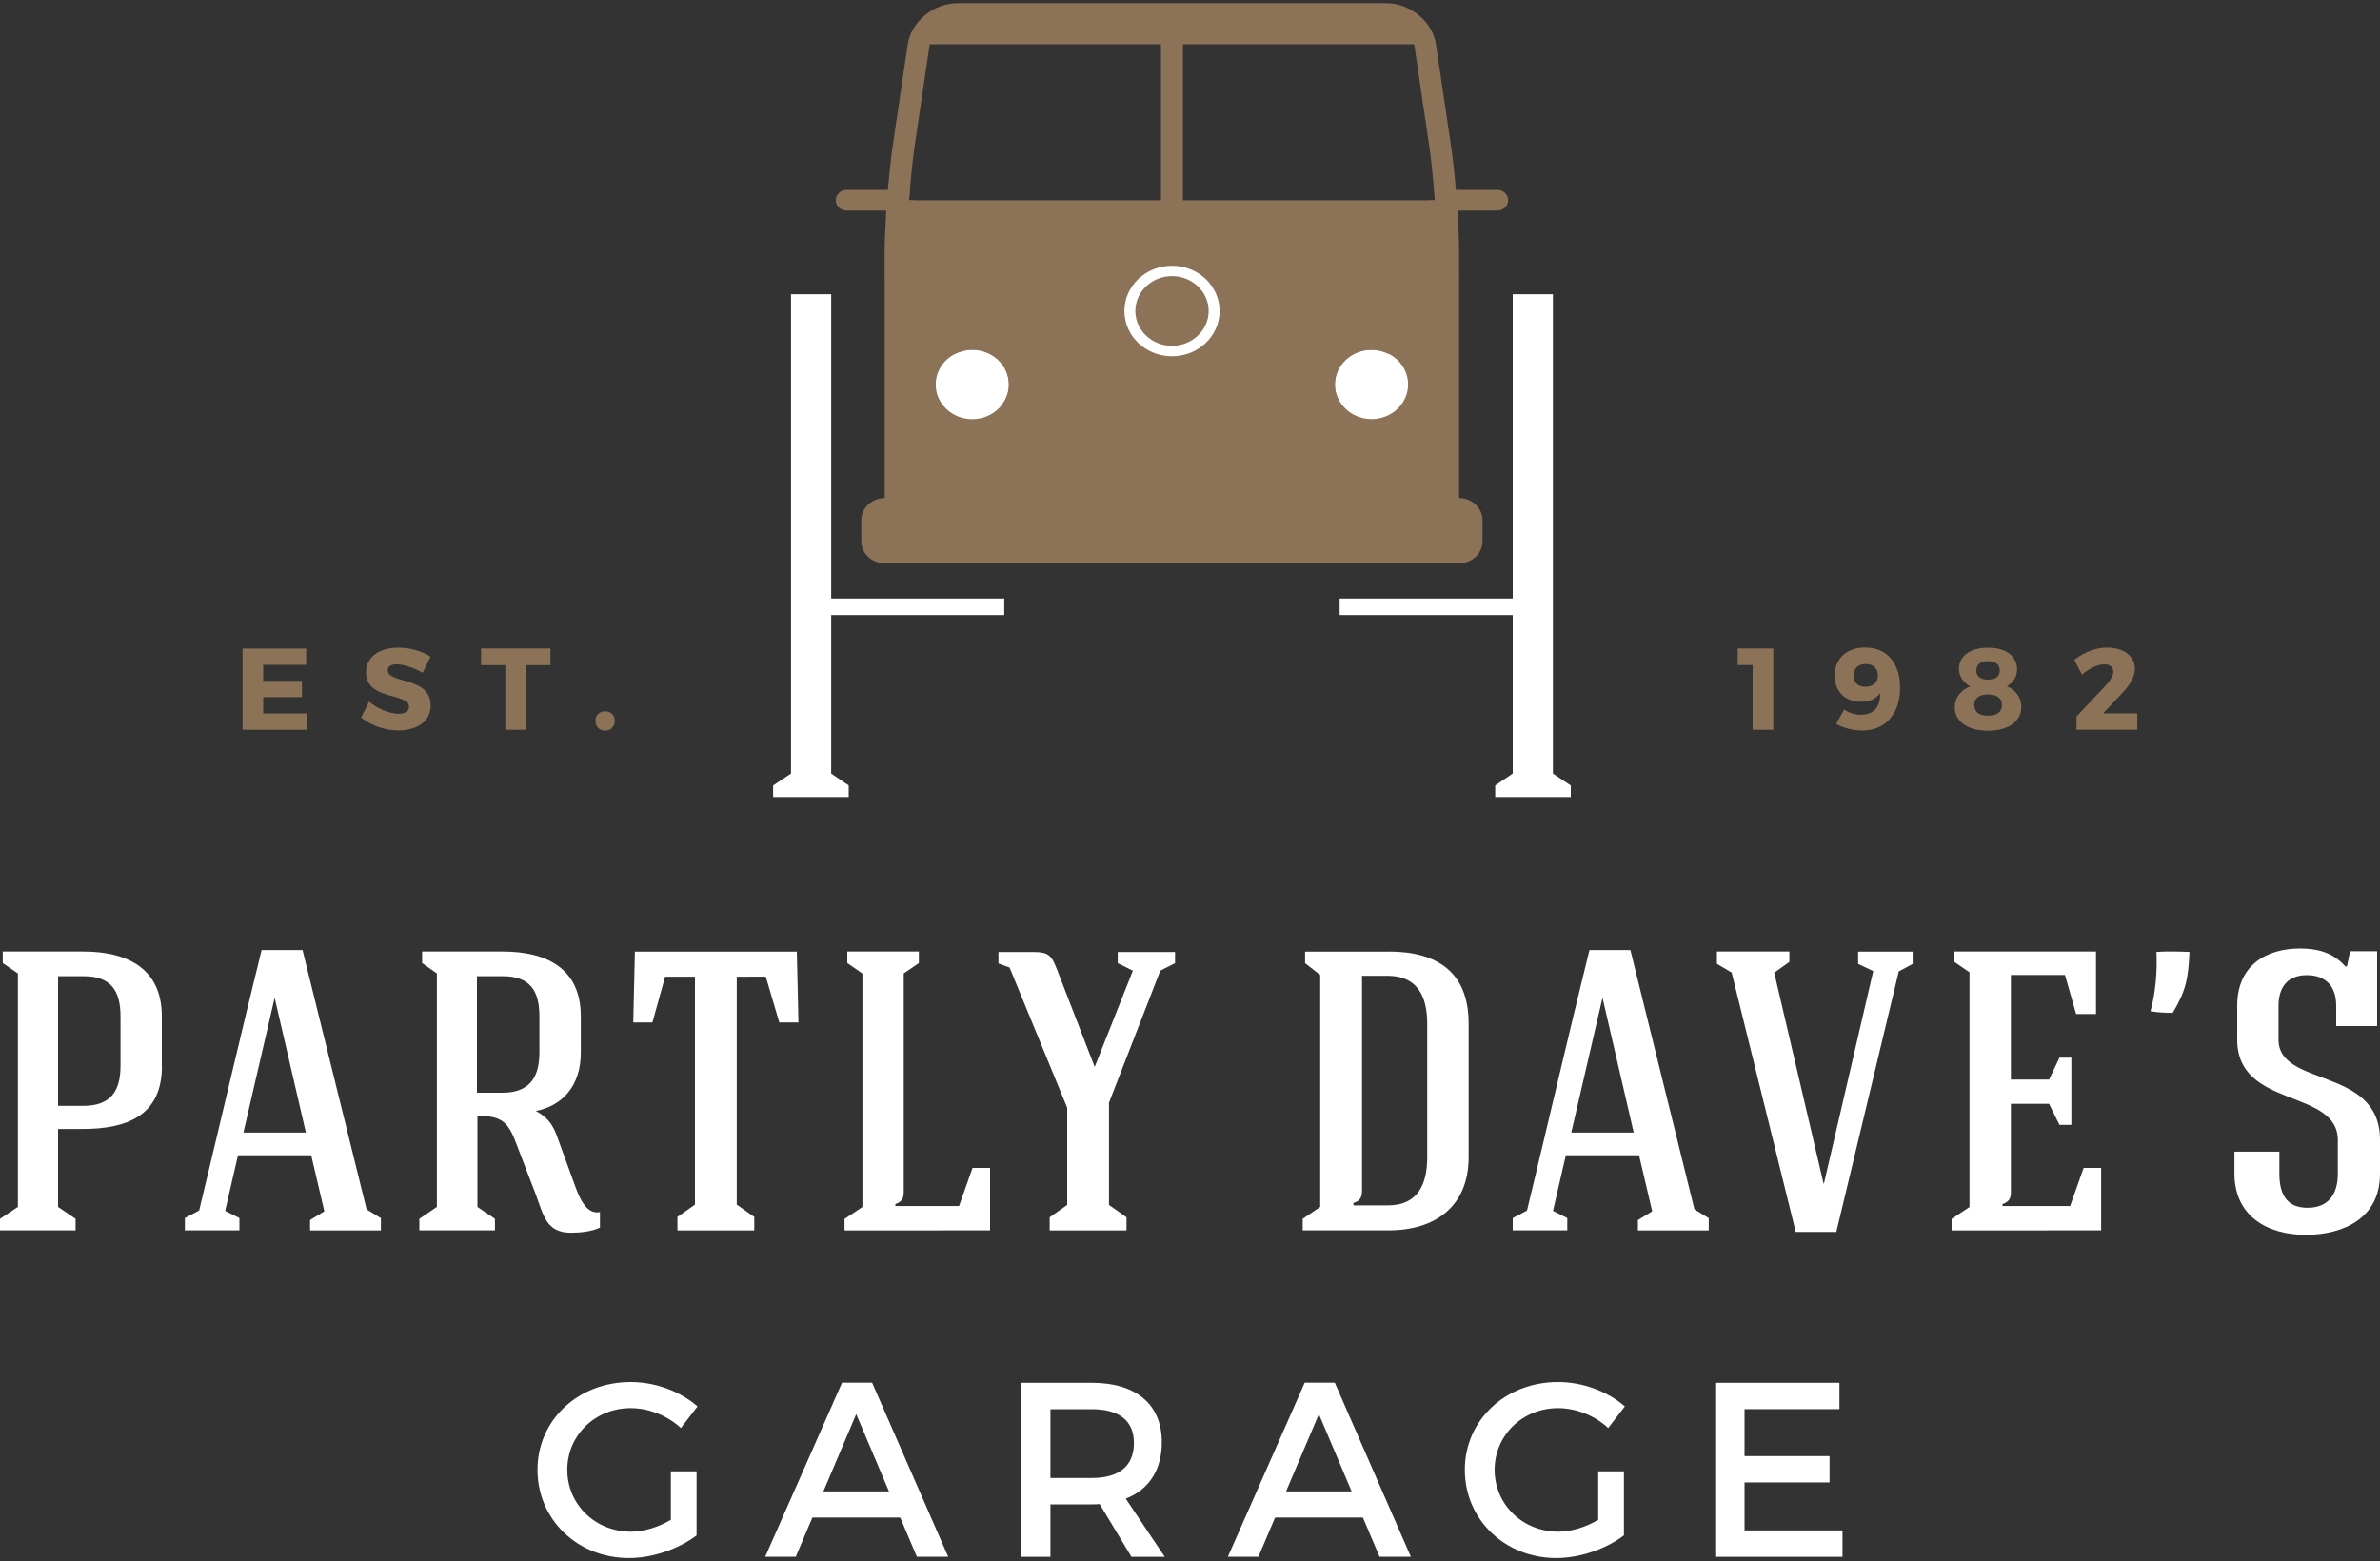 <?xml version="1.0" encoding="utf-8"?>
<!-- Generator: Adobe Illustrator 26.2.1, SVG Export Plug-In . SVG Version: 6.00 Build 0)  -->
<svg version="1.1" id="Layer_1" xmlns="http://www.w3.org/2000/svg" xmlns:xlink="http://www.w3.org/1999/xlink" x="0px" y="0px"
	 viewBox="0 0 250 164" style="enable-background:new 0 0 250 164;" xml:space="preserve">
<rect x="0" y="0" width="250" height="164" fill="#333333" stroke="none"/>
<style type="text/css">
	.st0{fill:none;}
	.st1{fill:#FFFFFF;}
	.st2{fill:#8C7257;}
</style>
<rect class="st0" width="250" height="164"/>
<g>
	<circle class="st1" cx="144.06" cy="39.39" r="6.3"/>
	<circle class="st1" cx="102.15" cy="40.39" r="6.3"/>
	<circle class="st1" cx="122.41" cy="33.08" r="6.3"/>
	<g>
		<g>
			<path class="st1" d="M17.01,112.01c0,5.22-3.72,6.6-8.32,6.6H6.1c0,2.67,0,5.52,0,8.19l1.84,1.25v1.21c-2.38,0-5.52,0-7.94,0
				v-1.21l1.88-1.25c0-8.11,0-16.42,0-24.53l-1.59-1.09v-1.21h8.48c4.51,0,8.23,1.71,8.23,6.81V112.01z M6.1,102.56
				c0,4.55,0,9.11,0,13.62h2.67c2.8,0,3.89-1.5,3.89-4.18v-5.22c0-2.67-1-4.22-3.85-4.22H6.1z"/>
			<path class="st1" d="M23.65,127.22l1.5,0.75v1.29h-5.73v-1.29l1.5-0.79c2.09-8.65,4.43-18.76,6.56-27.37h4.3l6.73,27.25l1.5,0.92
				v1.29h-7.44v-1.09l1.5-0.92l-1.38-5.89h-7.69L23.65,127.22z M25.57,118.99h6.56l-3.26-14.08h-0.04L25.57,118.99z"/>
			<path class="st1" d="M54.2,120.07c-0.84-2.26-1.59-2.84-4.05-2.84c0,2.63,0,6.9,0,9.57l1.84,1.25v1.21c-2.42,0-5.52,0-7.94,0
				v-1.21l1.84-1.25c0-8.11,0-16.42,0-24.53l-1.55-1.09v-1.21h8.48c4.51,0,8.19,1.71,8.19,6.81v3.8c0,3.59-2.01,5.6-4.72,6.14
				c1.25,0.67,1.8,1.46,2.26,2.76l1.96,5.39c0.42,1.13,1.17,2.76,2.51,2.47v1.63c-0.84,0.42-2.13,0.54-3.05,0.54
				c-2.63,0-2.88-1.88-3.72-4.1L54.2,120.07z M50.1,102.56c0,4.55,0,7.69,0,12.24h2.67c2.8,0,3.89-1.55,3.89-4.22v-3.8
				c0-2.67-0.96-4.22-3.85-4.22H50.1z"/>
			<path class="st1" d="M77.39,102.61c0,7.98,0,15.96,0,23.95l1.84,1.29v1.42c-2.42,0-5.68,0-8.07,0v-1.42l1.84-1.29
				c0-7.98,0-15.96,0-23.95h-3.13l-1.34,4.81h-2.01l0.17-7.44H83.7l0.17,7.44h-2.01l-1.42-4.81H77.39z"/>
			<path class="st1" d="M88.71,129.27v-1.21l1.88-1.25c0-8.19,0-16.34,0-24.53L89,101.18v-1.21h7.52v1.21l-1.59,1.09
				c0,7.65,0,15.3,0,22.94c0,0.67-0.17,1.04-0.88,1.29v0.21c2.38,0,4.3,0,6.69,0l1.42-4.01H104v6.56
				C98.74,129.27,93.93,129.27,88.71,129.27z"/>
			<path class="st1" d="M112.11,116.4l-6.06-14.75l-1.17-0.42v-1.21h3.76c1.5,0,1.84,0.42,2.34,1.71l4.01,10.36l4.01-10.11
				l-1.59-0.79v-1.17h6.02v1.17l-1.55,0.79l-5.39,13.87v10.74l1.84,1.3v1.38c-2.42,0-5.68,0-8.07,0v-1.38l1.84-1.3V116.4z"/>
			<path class="st1" d="M145.87,99.97c5.01,0,8.4,2.09,8.4,7.56v14.04c0,5.18-3.51,7.69-8.4,7.69h-9.03v-1.21l1.84-1.25v-24.36
				l-1.59-1.25v-1.21H145.87z M143.07,102.52v22.57c0,0.71-0.21,1.09-0.92,1.3l0.04,0.25h3.68c3.09-0.04,4.05-2.26,4.05-5.06v-14.04
				c0-2.76-0.96-4.97-4.05-5.02H143.07z"/>
			<path class="st1" d="M163.13,127.22l1.5,0.75v1.29h-5.73v-1.29l1.5-0.79c2.09-8.65,4.43-18.76,6.56-27.37h4.3l6.73,27.25
				l1.5,0.92v1.29h-7.44v-1.09l1.5-0.92l-1.38-5.89h-7.69L163.13,127.22z M165.05,118.99h6.56l-3.26-14.08h-0.04L165.05,118.99z"/>
			<path class="st1" d="M191.59,124.34l5.18-22.32l-1.59-0.75v-1.29h5.73v1.29l-1.46,0.79l-6.56,27.37h-4.26l-6.73-27.25l-1.55-0.92
				v-1.29h7.61v1.09l-1.59,1.13l5.18,22.15H191.59z"/>
			<path class="st1" d="M205,129.27v-1.21l1.88-1.25c0-8.23,0-16.47,0-24.66l-1.59-1.09v-1.09c5.1,0,9.78,0,14.88,0v6.56h-2.09
				l-1.17-4.1h-5.68c0,3.64,0,7.31,0,10.99h4.01l1.09-2.3h1.25c0,2.05,0,5.02,0,7.06h-1.25l-1.09-2.21h-4.01c0,3.09,0,6.14,0,9.24
				c0,0.67-0.17,1.04-0.88,1.29v0.21c2.38,0,4.72,0,7.1,0l1.42-4.01h1.84v6.56C215.49,129.27,210.26,129.27,205,129.27z"/>
			<path class="st1" d="M228.23,106.41c-0.79,0-1.55-0.04-2.34-0.17c0.58-2.09,0.71-4.35,0.63-6.23c0.92-0.08,2.51-0.04,3.47,0
				C229.86,102.77,229.65,104.03,228.23,106.41z"/>
			<path class="st1" d="M242.39,126.89c2.21,0,3.18-1.46,3.18-3.55v-3.55c0-5.47-10.57-3.26-10.57-10.57v-3.55
				c0-4.39,3.22-6.02,6.6-6.02c1.67,0,3.38,0.33,4.76,1.88h0.17l0.33-1.59h2.84c0,2.59,0,5.22,0,7.86h-4.3v-2.13
				c0-2.09-1.13-3.22-3.09-3.22c-1.96,0-2.97,1.21-2.97,3.22v3.55c0,5.06,10.66,2.8,10.66,10.53v3.59c0,4.64-3.84,6.39-7.81,6.39
				c-4.01,0-7.48-1.96-7.48-6.44v-2.3h4.72v2.34C239.43,125.84,240.51,126.89,242.39,126.89z"/>
		</g>
		<g>
			<path class="st1" d="M73.17,154.57v6.74c-1.85,1.41-4.6,2.38-7.1,2.38c-5.41,0-9.61-4.05-9.61-9.27c0-5.22,4.26-9.22,9.79-9.22
				c2.61,0,5.22,0.99,7.02,2.56l-1.75,2.27c-1.41-1.31-3.37-2.09-5.27-2.09c-3.73,0-6.66,2.85-6.66,6.48c0,3.65,2.95,6.5,6.68,6.5
				c1.36,0,2.9-0.47,4.2-1.25v-5.09H73.17z"/>
			<path class="st1" d="M85.34,159.43l-1.75,4.12h-3.21l8.07-18.28h3.16l7.99,18.28h-3.29l-1.75-4.12H85.34z M89.94,148.57
				l-3.45,8.12h6.89L89.94,148.57z"/>
			<path class="st1" d="M115.51,158.02c-0.26,0.03-0.55,0.03-0.84,0.03h-4.33v5.51h-3.08v-18.28h7.42c4.67,0,7.36,2.27,7.36,6.24
				c0,2.92-1.36,4.99-3.79,5.93l4.1,6.11h-3.5L115.51,158.02z M114.67,155.28c2.82,0,4.44-1.2,4.44-3.68c0-2.4-1.62-3.55-4.44-3.55
				h-4.33v7.23H114.67z"/>
			<path class="st1" d="M133.94,159.43l-1.75,4.12h-3.21l8.07-18.28h3.16l7.99,18.28h-3.29l-1.75-4.12H133.94z M138.54,148.57
				l-3.45,8.12h6.89L138.54,148.57z"/>
			<path class="st1" d="M170.58,154.57v6.74c-1.85,1.41-4.6,2.38-7.1,2.38c-5.41,0-9.61-4.05-9.61-9.27c0-5.22,4.26-9.22,9.79-9.22
				c2.61,0,5.22,0.99,7.02,2.56l-1.75,2.27c-1.41-1.31-3.37-2.09-5.27-2.09c-3.73,0-6.66,2.85-6.66,6.48c0,3.65,2.95,6.5,6.68,6.5
				c1.36,0,2.9-0.47,4.2-1.25v-5.09H170.58z"/>
			<path class="st1" d="M183.25,148.04v4.94h8.93v2.77h-8.93v5.04h10.29v2.77h-13.37v-18.28h13.05v2.77H183.25z"/>
		</g>
		<g>
			<g>
				<path class="st2" d="M27.65,69.84v1.69h4.07v1.71h-4.07v1.72h4.64v1.71h-6.81v-8.53h6.68v1.71H27.65z"/>
				<path class="st2" d="M45.22,68.99l-0.82,1.69c-0.9-0.52-2.03-0.89-2.73-0.89c-0.56,0-0.94,0.21-0.94,0.62
					c0,1.47,4.51,0.63,4.51,3.72c0,1.71-1.51,2.61-3.41,2.61c-1.43,0-2.89-0.54-3.9-1.36l0.84-1.67c0.88,0.77,2.19,1.28,3.08,1.28
					c0.68,0,1.11-0.26,1.11-0.74c0-1.51-4.51-0.61-4.51-3.63c0-1.57,1.35-2.57,3.4-2.57C43.08,68.04,44.34,68.42,45.22,68.99z"/>
				<path class="st2" d="M55.25,69.88v6.79h-2.17v-6.79h-2.55v-1.75h7.29v1.75H55.25z"/>
				<path class="st2" d="M64.58,75.74c0,0.61-0.43,1.02-1.02,1.02c-0.6,0-1.01-0.41-1.01-1.02c0-0.6,0.41-1.01,1.01-1.01
					C64.16,74.73,64.58,75.14,64.58,75.74z"/>
			</g>
			<g>
				<path class="st2" d="M184.1,76.67v-6.8h-1.57v-1.74h3.74v8.54H184.1z"/>
				<path class="st2" d="M192.88,76.05l0.83-1.51c0.49,0.35,1.13,0.55,1.79,0.55c1.36,0,2.02-0.87,2-2.27
					c-0.4,0.57-1.08,0.91-2.03,0.91c-1.68,0-2.75-1.1-2.75-2.75c0-1.8,1.27-2.95,3.19-2.95c2.29,0,3.68,1.62,3.68,4.24
					c0,2.72-1.55,4.48-3.95,4.48C194.68,76.75,193.6,76.48,192.88,76.05z M197.26,70.95c0-0.63-0.4-1.19-1.28-1.19
					c-0.78,0-1.27,0.44-1.27,1.23c0,0.73,0.45,1.16,1.23,1.16C196.79,72.15,197.26,71.65,197.26,70.95z"/>
				<path class="st2" d="M211.88,70.33c0,0.74-0.4,1.4-1.07,1.77c0.94,0.39,1.52,1.21,1.52,2.16c0,1.53-1.36,2.51-3.5,2.51
					c-2.13,0-3.5-0.96-3.5-2.47c0-0.97,0.63-1.8,1.62-2.19c-0.72-0.4-1.18-1.08-1.18-1.83c0-1.36,1.19-2.23,3.05-2.23
					C210.69,68.04,211.88,68.93,211.88,70.33z M207.38,74.07c0,0.72,0.51,1.12,1.45,1.12c0.94,0,1.46-0.39,1.46-1.12
					c0-0.71-0.52-1.11-1.46-1.11C207.89,72.96,207.38,73.36,207.38,74.07z M207.6,70.45c0,0.61,0.44,0.95,1.23,0.95
					c0.79,0,1.23-0.34,1.23-0.95c0-0.63-0.44-0.99-1.23-0.99C208.04,69.46,207.6,69.82,207.6,70.45z"/>
				<path class="st2" d="M224.26,70.27c0,0.93-0.68,1.89-1.61,2.84l-1.73,1.84h3.59v1.72h-6.39v-1.4l3.05-3.23
					c0.47-0.5,0.82-1.07,0.82-1.46c0-0.49-0.35-0.78-0.96-0.78c-0.69,0-1.55,0.41-2.33,1.08l-0.82-1.56
					c1.07-0.8,2.24-1.28,3.46-1.28C223.04,68.04,224.26,68.92,224.26,70.27z"/>
			</g>
		</g>
	</g>
	<path id="XMLID_00000027573817800464376240000011409150634375650968_" class="st2" d="M158.42,21.04c0,0.6-0.52,1.09-1.15,1.09
		h-7.06v-1.09h0.52c-0.03-0.37-0.06-0.73-0.09-1.09h6.64C157.9,19.95,158.42,20.43,158.42,21.04z"/>
	<path id="XMLID_00000067217232775491481630000004420323715341486736_" class="st2" d="M96,21.04v1.09h-7.06
		c-0.63,0-1.15-0.49-1.15-1.09c0-0.61,0.52-1.09,1.15-1.09h6.64c-0.03,0.36-0.06,0.73-0.09,1.09H96z"/>
	<path id="XMLID_00000063609483506640658290000013231584364288315050_" class="st2" d="M123.11,29.01c-2.12,0-3.85,1.65-3.85,3.66
		c0,2.02,1.72,3.66,3.85,3.66c2.12,0,3.85-1.65,3.85-3.66C126.95,30.66,125.23,29.01,123.11,29.01z M123.11,29.01
		c-2.12,0-3.85,1.65-3.85,3.66c0,2.02,1.72,3.66,3.85,3.66c2.12,0,3.85-1.65,3.85-3.66C126.95,30.66,125.23,29.01,123.11,29.01z
		 M123.11,29.01c-2.12,0-3.85,1.65-3.85,3.66c0,2.02,1.72,3.66,3.85,3.66c2.12,0,3.85-1.65,3.85-3.66
		C126.95,30.66,125.23,29.01,123.11,29.01z M123.11,29.01c-2.12,0-3.85,1.65-3.85,3.66c0,2.02,1.72,3.66,3.85,3.66
		c2.12,0,3.85-1.65,3.85-3.66C126.95,30.66,125.23,29.01,123.11,29.01z M123.11,29.01c-2.12,0-3.85,1.65-3.85,3.66
		c0,2.02,1.72,3.66,3.85,3.66c2.12,0,3.85-1.65,3.85-3.66C126.95,30.66,125.23,29.01,123.11,29.01z M123.11,29.01
		c-2.12,0-3.85,1.65-3.85,3.66c0,2.02,1.72,3.66,3.85,3.66c2.12,0,3.85-1.65,3.85-3.66C126.95,30.66,125.23,29.01,123.11,29.01z
		 M123.11,29.01c-2.12,0-3.85,1.65-3.85,3.66c0,2.02,1.72,3.66,3.85,3.66c2.12,0,3.85-1.65,3.85-3.66
		C126.95,30.66,125.23,29.01,123.11,29.01z M123.11,29.01c-2.12,0-3.85,1.65-3.85,3.66c0,2.02,1.72,3.66,3.85,3.66
		c2.12,0,3.85-1.65,3.85-3.66C126.95,30.66,125.23,29.01,123.11,29.01z M123.11,29.01c-2.12,0-3.85,1.65-3.85,3.66
		c0,2.02,1.72,3.66,3.85,3.66c2.12,0,3.85-1.65,3.85-3.66C126.95,30.66,125.23,29.01,123.11,29.01z M123.11,29.01
		c-2.12,0-3.85,1.65-3.85,3.66c0,2.02,1.72,3.66,3.85,3.66c2.12,0,3.85-1.65,3.85-3.66C126.95,30.66,125.23,29.01,123.11,29.01z
		 M153.1,22.14c-0.03-0.36-0.05-0.73-0.08-1.09c-0.03-0.37-0.06-0.73-0.09-1.09c-0.14-1.72-0.32-3.38-0.52-4.69l-1.57-10.61
		c-0.35-2.39-2.72-4.33-5.25-4.33h-44.99c-2.54,0-4.9,1.95-5.25,4.33l-1.57,10.61c-0.19,1.31-0.37,2.96-0.52,4.69
		c-0.03,0.36-0.06,0.73-0.09,1.09s-0.05,0.73-0.08,1.09c-0.1,1.73-0.17,3.41-0.17,4.74v2.33l7.43,7.96
		c0.53-0.27,1.14-0.42,1.78-0.42c2.12,0,3.84,1.63,3.84,3.65c0,0.77-0.25,1.47-0.68,2.06l9.24,9.88l0.27,0.29l2.46,2.63h11.67
		l2.45-2.62l0.28-0.29l9.24-9.88c-0.43-0.58-0.68-1.29-0.68-2.06c0-2.02,1.72-3.65,3.84-3.65c0.64,0,1.25,0.15,1.78,0.42l7.43-7.96
		v-2.33C153.28,25.54,153.21,23.87,153.1,22.14z M124.26,4.65h24.29l1.57,10.61c0.19,1.31,0.37,2.96,0.52,4.69
		c0.03,0.36,0.06,0.73,0.09,1.09h-26.47V4.65z M128.11,32.67c0,2.63-2.23,4.76-5,4.76s-5-2.13-5-4.76c0-2.62,2.23-4.75,5-4.75
		S128.11,30.05,128.11,32.67z M96.09,15.26l1.57-10.61h24.29v16.39H95.49c0.03-0.37,0.06-0.73,0.09-1.09
		C95.72,18.22,95.9,16.57,96.09,15.26z M119.26,32.67c0,2.02,1.72,3.66,3.85,3.66c2.12,0,3.85-1.65,3.85-3.66
		c0-2.01-1.72-3.66-3.85-3.66C120.98,29.01,119.26,30.66,119.26,32.67z M123.11,29.01c-2.12,0-3.85,1.65-3.85,3.66
		c0,2.02,1.72,3.66,3.85,3.66c2.12,0,3.85-1.65,3.85-3.66C126.95,30.66,125.23,29.01,123.11,29.01z M123.11,29.01
		c-2.12,0-3.85,1.65-3.85,3.66c0,2.02,1.72,3.66,3.85,3.66c2.12,0,3.85-1.65,3.85-3.66C126.95,30.66,125.23,29.01,123.11,29.01z
		 M123.11,29.01c-2.12,0-3.85,1.65-3.85,3.66c0,2.02,1.72,3.66,3.85,3.66c2.12,0,3.85-1.65,3.85-3.66
		C126.95,30.66,125.23,29.01,123.11,29.01z M123.11,29.01c-2.12,0-3.85,1.65-3.85,3.66c0,2.02,1.72,3.66,3.85,3.66
		c2.12,0,3.85-1.65,3.85-3.66C126.95,30.66,125.23,29.01,123.11,29.01z M123.11,29.01c-2.12,0-3.85,1.65-3.85,3.66
		c0,2.02,1.72,3.66,3.85,3.66c2.12,0,3.85-1.65,3.85-3.66C126.95,30.66,125.23,29.01,123.11,29.01z M123.11,29.01
		c-2.12,0-3.85,1.65-3.85,3.66c0,2.02,1.72,3.66,3.85,3.66c2.12,0,3.85-1.65,3.85-3.66C126.95,30.66,125.23,29.01,123.11,29.01z"/>
	<g id="XMLID_00000117678095124308278050000013791060479783544227_">
		<path id="XMLID_00000066509015922778761030000014157962008176882585_" class="st2" d="M92.93,29.2v26.05c0,0,6.41-0.77,12.66-1.52
			c0.77-0.09,1.55-0.18,2.3-0.28c2.68-0.32,5.17-0.62,6.91-0.83c1.28-0.15,2.15-0.26,2.39-0.29c0.05,0,0.07-0.01,0.07-0.01
			C117.27,39.56,106.37,29.2,92.93,29.2z M102.14,36.74c2.12,0,3.84,1.63,3.84,3.65c0,0.77-0.25,1.47-0.68,2.06
			c-0.68,0.96-1.85,1.59-3.17,1.59c-2.12,0-3.84-1.63-3.84-3.64c0-1.4,0.83-2.62,2.06-3.23C100.89,36.89,101.5,36.74,102.14,36.74z"
			/>
		<path id="XMLID_00000005976673048333092320000015341954514972953729_" class="st2" d="M128.94,52.33l2.45,0.29l6.92,0.83l2.3,0.28
			l12.66,1.52V29.2C139.84,29.2,128.94,39.56,128.94,52.33z M144.07,36.74c0.64,0,1.25,0.15,1.78,0.42
			c1.22,0.61,2.06,1.83,2.06,3.23c0,2.01-1.72,3.64-3.84,3.64c-1.32,0-2.48-0.63-3.17-1.59c-0.43-0.58-0.68-1.29-0.68-2.06
			C140.23,38.37,141.94,36.74,144.07,36.74z"/>
	</g>
	<path id="XMLID_00000057136261663891403680000016839374958792668041_" class="st2" d="M153.28,52.33H92.93
		c-1.36,0-2.46,1.04-2.46,2.33v2.19c0,1.29,1.1,2.33,2.46,2.33h60.34c1.36,0,2.46-1.04,2.46-2.33v-2.19
		C155.73,53.37,154.63,52.33,153.28,52.33z"/>
	<g>
		<polygon class="st1" points="105.49,64.62 105.49,62.88 87.31,62.88 87.31,57.65 87.31,57.65 87.31,30.91 83.09,30.91 
			83.09,57.65 83.09,57.65 83.09,81.27 81.21,82.52 81.21,83.73 89.15,83.73 89.15,82.52 87.31,81.27 87.31,64.62 		"/>
		<polygon class="st1" points="163.12,81.27 163.12,57.65 163.12,57.65 163.12,30.91 158.9,30.91 158.9,57.65 158.9,57.65 
			158.9,62.88 140.72,62.88 140.72,64.62 158.9,64.62 158.9,81.27 157.06,82.52 157.06,83.73 165,83.73 165,82.52 		"/>
	</g>
</g>
</svg>
